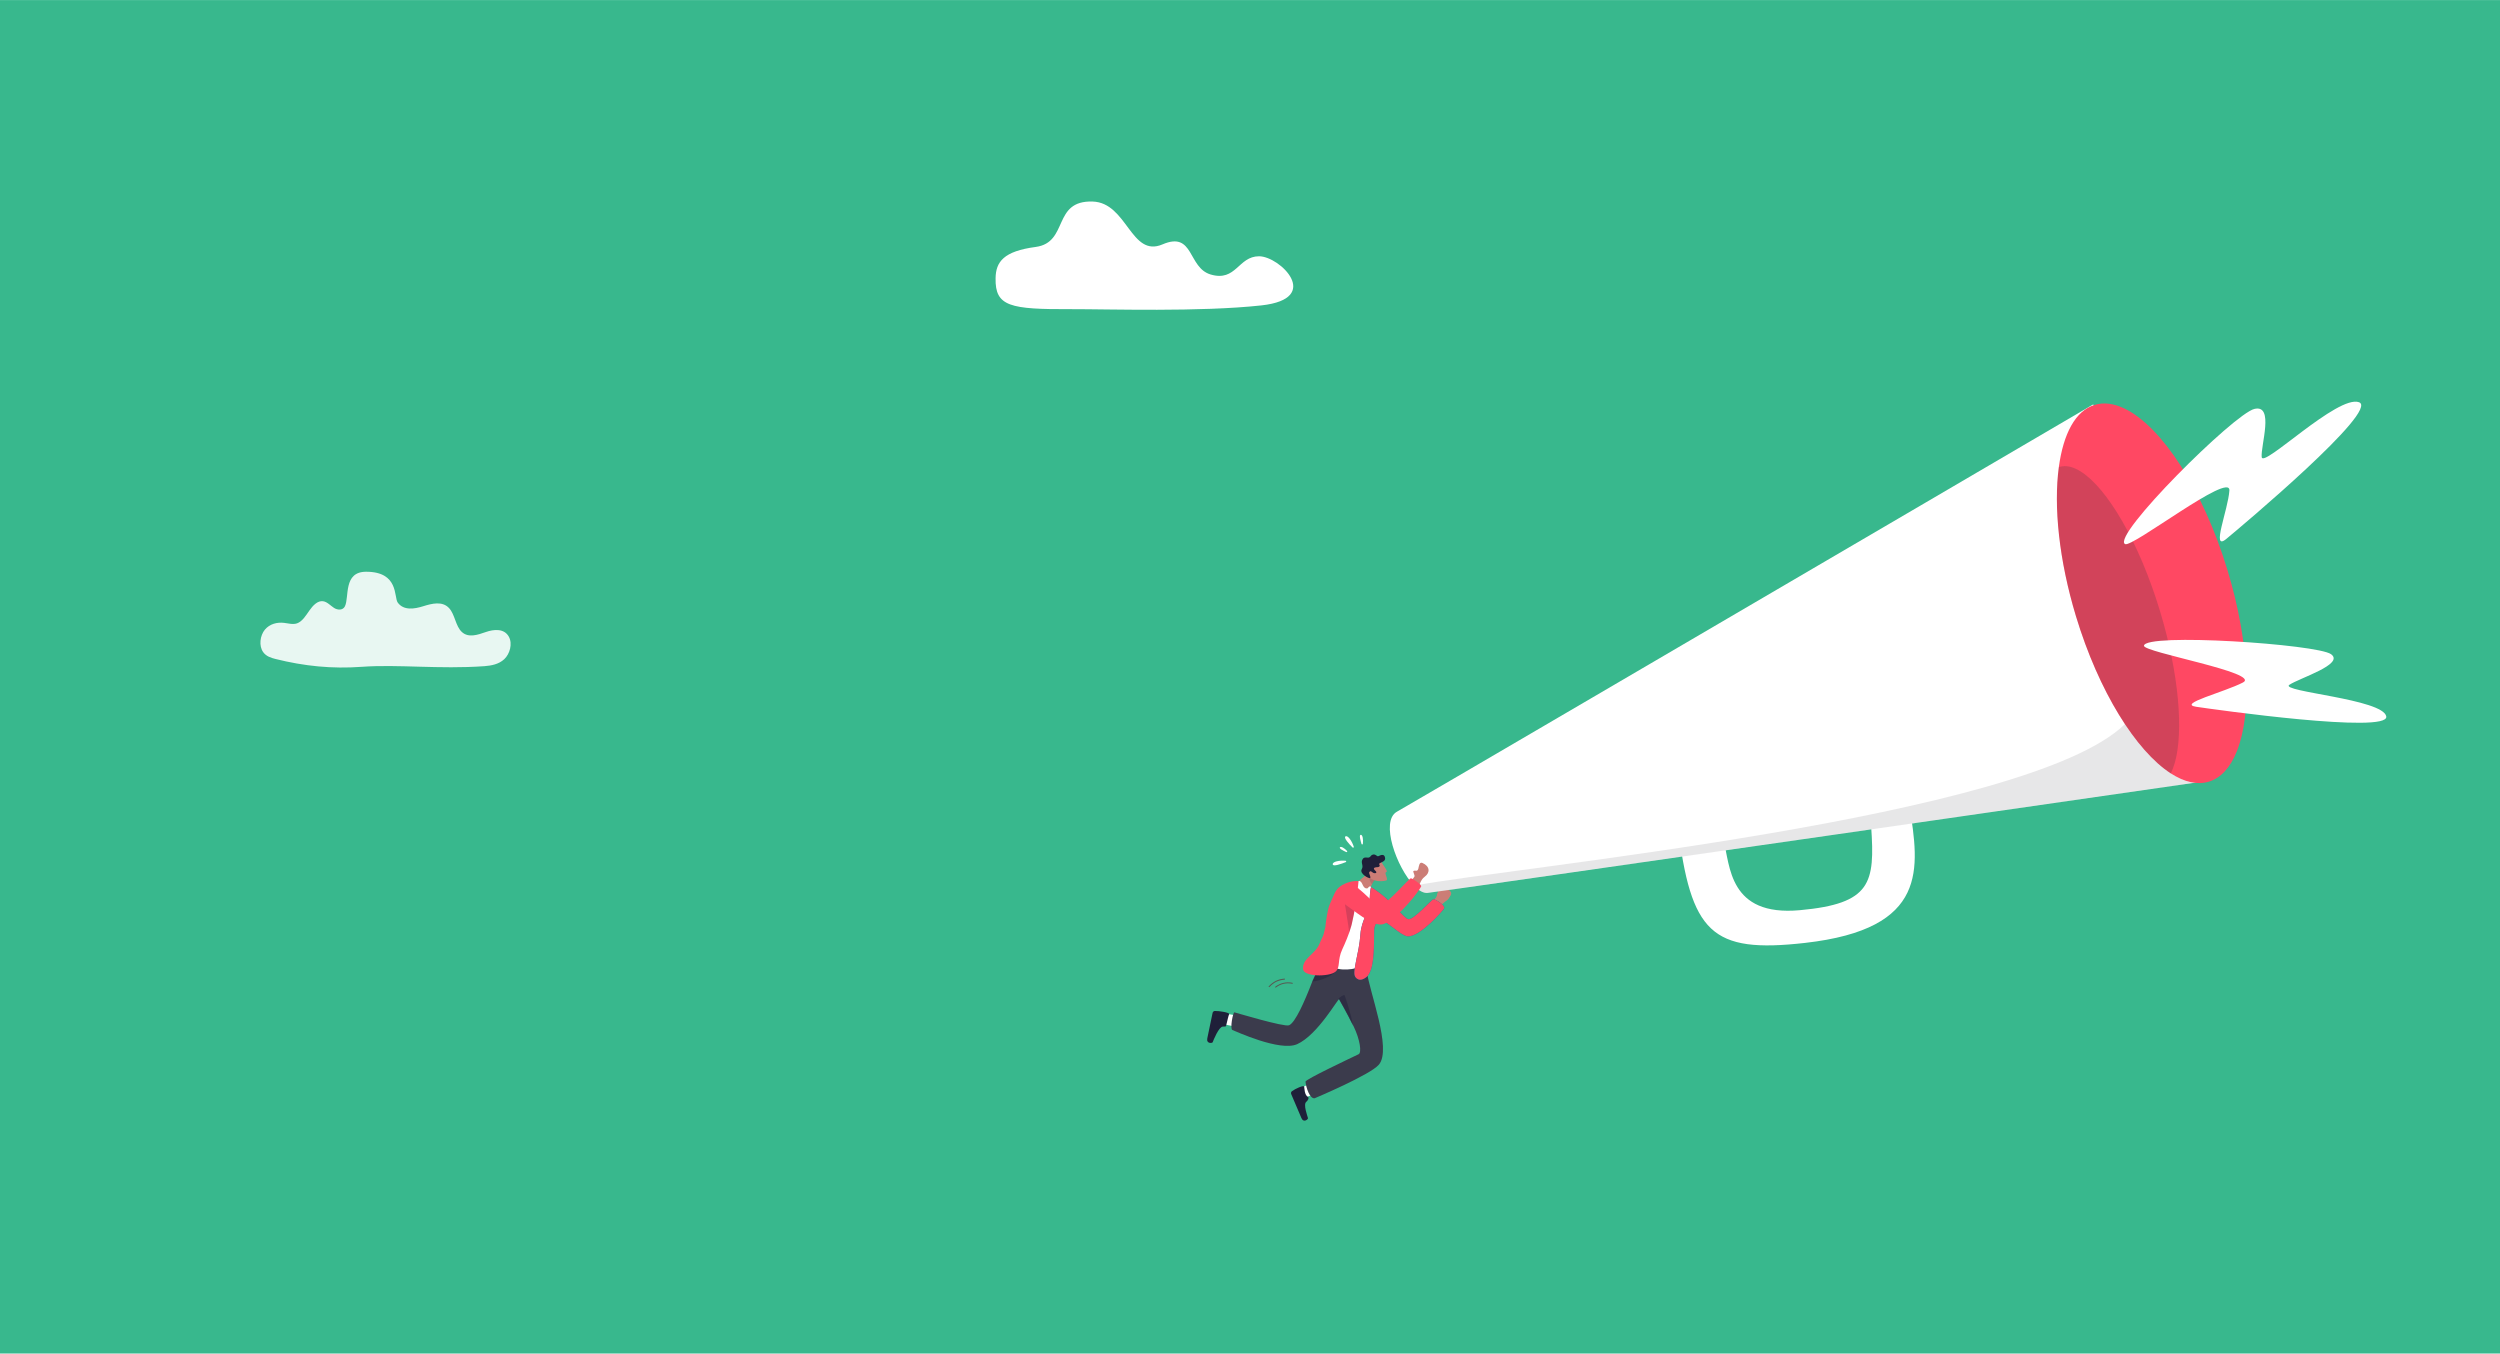<svg width="1400" height="758" xmlns="http://www.w3.org/2000/svg" version="1.1" id="Layer_1" x="0" y="0" viewBox="0 0 3110.5 1684" xml:space="preserve"><style>.st1{fill:#fff}.st3{fill:#cc7d76}.st4,.st7{fill:#1f1f39}.st7{opacity:.45;enable-background:new}.st10{fill:#ff4863}.st13{fill:#603a3e}</style><path fill="#38b88d" d="M0 0h3126.5v1684H0z"/><path class="st1" d="M1566.5 318.8c26 0 79.5 52.6 3.1 61.1-76.4 8.4-190.9 4.6-237.2 4.7-75.6.3-94.4-3.2-93.7-38.5.3-20.4 10-33.6 49.9-38.9 41.5-5.6 20.3-58.1 70.9-56.5 43.1 1.4 47.5 70.2 86.9 53.3s31.2 29.1 60 37.5c31.7 9.3 34.1-22.7 60.1-22.7z"/><path d="M450 829.6c-36.6 2.7-71.5-.8-107.4-9.8-5.5-1.4-11.3-3.2-15.1-8.4-5.7-7.8-4-20.8 2.1-28.1 6.1-7.2 15.3-9.4 23.8-8.4 5.4.6 11 2.4 16.2.6 6.5-2.3 10.9-9.6 15.3-15.9 4.4-6.3 10.3-12.6 17.1-11.6 5.1.7 9.1 5.4 13.6 8.3 4.5 2.9 11.1 3.2 13.6-2.1 5.5-11.5-2.2-42.9 26.3-42.9 41.1 0 34.4 31.7 39.4 38.4 7.5 10.2 20.9 7.9 31.7 4.5 10.9-3.4 23.8-6.7 32.2 2.4 7.3 7.9 8 22.4 15.8 29.6 8.2 7.7 19.9 3.6 29.9.1s22.8-4.7 28.6 5.8c4.9 8.8 1.2 21.6-5.7 28s-16 8-24.7 8.7c-56.3 4-107.5-2.5-152.7.8z" opacity=".88" fill="#fff"/><path class="st3" d="M1781.7 1122.4c2.9-4.4 5.4-4.9 6.2-8.3.7-3.4 1.9-7.9 4.3-7.3 3.2.9-1.2 2.1 5.2.1 7.6-2.4 10 8.2 2.4 13.6-2.5 1.7-5.5 4.1-9.7 9.3-4.9 6.1-8.4-7.4-8.4-7.4z"/><path class="st1" d="M1623.4 1365.7c5-1.6 16.9-7.1 16.9-7.1l-5-12.9-17.8 8.4-2.1 10.9 8 .7z"/><path class="st3" d="M1795.2 1114.4c5.6 3.1 8.2 1.5 9.2.3s1.8-3.4.5-5.3c-1.6-2.4-6.4-3.4-7.4-2.5s-4.8 4.2-3.6 6c.5 1 1.3 1.5 1.3 1.5zM1787.5 1115.3c2-6.4 2.4-7.3 2.4-7.3h3.2s.8 2.7-.4 4.8c-1.2 2.1-1.4 4.1-1.6 4.1-.3.1-3.6-1.6-3.6-1.6z"/><path class="st1" d="M1694 1050c.3.9 1.6.8 1.7-.2.6-5.2-.2-11.4-2.7-11.2-2.2.2-.3 7.2 1 11.4zM1674.4 1072.6c.9-.3.7-1.6-.3-1.7-7.2-.7-16.4 1-15.9 4.5.4 3.2 10.9-.7 16.2-2.8zM1682.9 1054.4c.7.6 1.7 0 1.5-.9-2.2-6.8-7.3-14.7-10.4-12.9-2.7 1.7 4.9 9.9 8.9 13.8zM1675 1060.1c.9.4 1.7-.7 1-1.4-3.1-3.4-7.5-6.2-8.9-4.5-1.2 1.5 4.2 4.2 7.9 5.9z"/><path class="st4" d="M1627.7 1365.1c1.3.7-.6 4.4-2.4 5.7-4.1 3.1 1.4 17.6 2.1 20.3.3 1.4-5.5 6.4-8.2-.1-2.4-5.6-10.1-23.7-12.7-29.8-.5-1.3-.2-2.8 1-3.6 3.9-3 14.2-7.6 15.1-5.9.5 2.4.2 10.7 5.1 13.4z"/><path class="st1" d="M1520 1273.6c5 1.5 17.9 3.7 17.9 3.7l3.2-13.5-19.5-3.2-7.9 7.7 6.3 5.3z"/><path d="M1715.6 1324.6c-10.7 12.7-79.9 41.8-79.9 41.8-6.1.9-10.7-13.2-11.4-20.7.5-3.1 53.7-28.1 66.1-34.1 4-1.9 1.8-18.2-6.2-34.6-7.9-16.3-17.5-32.7-18-33.7-1.1-2-26.4 44.2-52.3 55.8-21.3 9.6-77.1-16.4-80.5-17.6s.7-22.4 2.5-22 61.8 18.5 67.9 16.1c7.7-3.1 19.4-29.5 28.9-54.3 2.5-6.4 6.2-13.2 8.8-19.2 0-.1.1-.2.1-.3 4.9-10.6 16.3-11 17.7-12 2.7-1.8 5.1-3.4 7.6-5.3 1.9-1.4 3.9-2.8 6.2-4.3 17.4-10.8 27.3 26.8 27.3 26.8 2.7 25.7 31.9 97.9 15.2 117.6z" fill="#3b3b4c"/><path d="M1660.9 1225.5s0 .1 0 0c.1.1.1.1.2.1-.1 0-.2-.1-.2-.1z" opacity=".46" fill="#1f1f39"/><path class="st7" d="M1661.8 1208.7c-4.9 5.8-18.6 11.7-29.2 12.5 4.1-5.5 6.2-13.2 8.8-19.2 0-.1.1-.2.1-.3 8.2 2.9 20.3 7 20.3 7z"/><path class="st3" d="M1714.1 1081l-2.2 11.7-.7.7s-.5.6-1.1 1.6c-.9 1.3-2.1 3.2-3.1 5.2-1 1.9-1.8 3.8-2.1 5.4-.4 2.6-2.8 5.4-2.4 10 .3 3.4-8.2-5.2-8.2-5.2l-8.6-9c2.7-4.8 13.5-11.7 16.8-15.5 3.4-4 11.6-4.9 11.6-4.9z"/><path d="M1710.1 1095.1c-.9 1.3-2.1 3.2-3.1 5.2-4.1-4.2-3.9-13.5-1.8-14.2 1.7-.5 3.3 2.6 3.3 2.6l1.6 6.4z" opacity=".14" fill="#1f1f39"/><path class="st1" d="M1690.3 1096.1c5.2-.6 4.3 7.9 9.2 9.1 2.6.6 2.2-.6 3.6-1.7.9-.6 1.7-1.4 2.7.1 20.5 29.9-15.4 91.5-13 96.6 2 4.1-20.1 9.1-32.7 3.7-17.2-7.3-13-27.2-11.9-31 .5-1.5.2-1.1 22.9-67.1.2 0 10-3.6 19.2-9.7z"/><path d="M1796.9 1129.9c-.3 1.8-30.5 36.5-45.7 35-8.8-.9-28-21.5-33.9-19.7-6 1.8-7.6 8.4-7.6 13.4 0 4 0 7.9-.1 10.7-.3 7.3.6 38.4-9.5 46.3-6.4 5-10.8 3.7-13.6.1-4.8-6.2 4.6-29.3 6.1-53.1 1.2-18.4 11.1-27.8 11.5-43.1.4-11.6 1.7-15.8 1.7-15.8 25.9 15.3 40.1 39 46.6 39.9s27.6-23 30.8-24.8c1.3-.8 14.5 6.7 13.7 11.1z" fill="#0b73a8"/><path class="st10" d="M1796.9 1129.9c-.3 1.8-30.5 36.5-45.7 35-8.8-.9-28-21.5-33.9-19.7-6 1.8-7.6 8.4-7.6 13.4 0 4 0 7.9-.1 10.7-.3 7.3.6 38.4-9.5 46.3-6.4 5-10.8 3.7-13.6.1-4.8-6.2 4.6-29.3 6.1-53.1 1.2-18.4 11.1-27.8 11.5-43.1.4-11.6 1.7-15.8 1.7-15.8 25.9 15.3 40.1 39 46.6 39.9s27.6-23 30.8-24.8c1.3-.8 14.5 6.7 13.7 11.1zM1621.2 1205.5c.6 10 32.1 10 40.2 3.6 6.7-5.3 2.2-14.3 8.7-28.1 3.3-7 8.5-19.1 11.1-28.7.3-.9.5-1.9.7-2.7 1.8-7.4 3.3-15.6 4.5-23.2.6-3.5 1.1-6.8 1.5-10 .3-2 .5-4 .8-5.8.9-6.8 1.4-12.1 1.6-14.4 0 0-12.5-1.6-24.4 7.8-1.4 1.1-2.7 2.8-4 4.9-1.1 1.8-2.1 3.9-3 6.1-2.1 5-5.5 11.6-6.5 16.5-.6 3.2-1.1 5.7-1.5 7.9-.8 4.4-1.1 7.2-1.5 10.3-.1 1.2-.3 2.5-.4 3.9-.2 1.6-1.4 4.6-1.7 6.8-.5 3.6-3 7.3-5.5 13.6-5.5 13.6-21.4 18.1-20.6 31.5z"/><path d="M1672.7 1117.7c-.5 3 5.6 36.3 6 42.4.3-.9 3-9.6 3.2-10.5 1.8-7.4 3.3-15.6 4.5-23.2l-13.7-8.7z" opacity=".18" fill="#1f1f39"/><path class="st3" d="M1719 1072.4c1.6 4.4 8.8 11.8 5.7 12.6-3.1.8 3.3 9.4.1 10.4-7.9 2.4-18.3-.1-20.3-3.7-2-3.5-4.3-14.4-4.3-14.4l18.8-4.9z"/><path class="st4" d="M1712 1079c2.6-.4 2.8.2 4.3-1.1s-2.1-2.9 1-4.3 6.7-2.6 6-6.4c-.9-5.5-5.5-3.4-8.3-2-1.8.9-3.4-3.1-7.1-1.9-2.9 1-2.1 2.6-4.7 3.6-1.6.6-5.4-1.2-7.4 1.4-3.7 4.9 1.3 8.2-1.5 13.1-3.3 5.7 9.6 12.4 10.5 10.9 1.1-1.7-2.2-5.8-1.1-7.3 1.7-2.2 2.5-.5 4.7.8 2.4 1.3 6 .4 2.8-2.5s-1.6-3.9.8-4.3z"/><path class="st7" d="M1683.3 1275.8c-7.9-16.3-17.5-32.7-18-33.7 7-5.4 7.7-3.9 7.7-3.9s8.1 22.5 10.3 37.6z"/><path class="st4" d="M1525.5 1276.2c-.4 1.4-1.7.9-4 1-5.1.2-11.7 16.9-12.7 19.5-.5 1.3-8.1 2.1-6.7-4.8 1.3-6 5.2-25.2 6.6-31.7.3-1.4 1.5-2.4 2.9-2.4 5-.2 18 1.9 17.8 3.8-1.1 2.2-2.2 8.1-3.9 14.6z"/><g opacity=".76"><path class="st13" d="M1608.4 1223.7c-.1.1-.3.2-.6.2-7.6-1.4-14.2.1-20.3 4.7-.3.2-.7.1-.9-.1s-.1-.7.1-.9c6.4-4.7 13.3-6.4 21.3-4.9.3.1.6.4.5.7 0 .1-.1.2-.1.3zM1598.6 1218.6c-.1.1-.2.2-.4.2-4 .4-7.3 1.3-10.3 2.7-2.9 1.5-5.6 3.5-8.4 6.5-.2.2-.6.2-.9 0-.2-.2-.3-.6 0-.9 5.8-6.1 11.4-8.8 19.5-9.6.3 0 .6.2.7.6 0 .2-.1.4-.2.5z"/></g><path d="M1909.4 1079.2c-1.8-6.9-7.9-13.5-10.4-14.8-2.6-1.3-3.8-5.6-.4-4.9 3 .6 5.4 1.6 3.2-4.2-1.5-3.8-2.7-2.9-2.5-5.3.2-2.9 13.1-10.3 15.2-2 2.1 8.4.2 9.8 5.4 23.8 3.1 8.3-10.5 7.4-10.5 7.4z" fill="#efaea6"/><path class="st1" d="M2087.3 1026.4c16.5 134.3 41.6 160 158.6 146.7 154.3-17.5 141.9-92.8 130-169.6-3.8-24.9-288.6 22.9-288.6 22.9zm152.1 106c-88.8 8.1-86.6-56-94.9-86.4 0 0 182.6-32.4 183.6-17.5 4.8 70.1.2 95.8-88.7 103.9z"/><g><path class="st1" d="M2748.1 971.3s-947.4 136.8-971.8 139.6c-5.2.6-11.1-2.9-16.9-9-21.7-22.5-42.5-80.1-21.4-92 18.1-10.2 407.4-238.1 657.9-384.7 120.2-70.4 208.5-122.1 208.5-122.1l.9 2.8L2724 892.7l24.1 78.6z"/><path class="st10" d="M2783.1 934.7c-8 19.9-19.6 33.2-34.9 37.8-14.5 4.4-30.7.4-47.3-10.3-43.3-28-89.7-102-118-195.5-21.2-70.1-27.9-136.7-21.3-185.6 5.6-41.5 20.7-70.2 44.6-77.4 11.4-3.5 23.9-1.7 36.8 4.4 46.1 21.9 97.9 100.3 128.5 201.4 27.8 91.6 30.7 177.3 11.6 225.2z"/><path d="M2705.8 949.4c-1.4 4.7-3 9-4.8 12.8-43.3-28-89.7-102-118-195.5-21.2-70.1-27.9-136.7-21.3-185.6.2-.1.5-.2.7-.2 7.9-2.4 16.7-.4 26 5.4 33.3 20.4 73.2 88.3 99.2 174.3 23.5 77.8 29.4 149.6 18.2 188.8z" opacity=".22" fill="#32323f"/><path d="M2730.1 973.9c-131 18.9-931.4 134.4-953.7 137-5.2.6-11-2.9-16.9-9 112.8-22.1 764.6-83 884.4-201.1 18.4 27.9 38.1 49.1 57.1 61.4 9.9 6.4 19.7 10.4 29.1 11.7z" opacity=".12" fill="#32323f"/></g><g><path class="st3" d="M1759.8 1090.7c1-1.6-2.4-6.5-1.1-7.1 2.4-1.3 4.7 1.5 6-2.9.6-2.1 1-8.8 5-7.1 9.4 4.1 10 12 2.9 17.2-5.5 4-5.5 9.9-9.3 14.2-3.8 4.3-9.1-7.8-9.1-7.8s3.7-3.4 5.6-6.5z"/><path class="st10" d="M1681.1 1098.3c23.7 17.5 29.5 29.4 37.1 27.8 8-1.7 35.3-33.7 37.3-33.4 2 .3 13.9 8.1 12.7 10.2-9.2 16.3-37.9 46.7-49.5 47.3-13.3.7-32.8-16.6-48.4-27.4-4.3-3-.6-7.9-1.5-8.6-4.5-3.2-3-12.9 4.5-13.3 7.5-.4 7.8-2.6 7.8-2.6z"/></g><path class="st1" d="M2667.5 803.4c-.5 8.2 146.3 33.7 123.2 45.7s-82.1 26.6-58.3 30.2c23.8 3.6 240 33.9 236.6 12.1-3.4-21.8-133.2-30.9-120.6-39.4s69.1-25.6 51.9-38.1-231.8-26.8-232.8-10.5zM2644 676.9c8.7 4.9 131.3-90.7 129.8-66.7-1.5 23.9-23.2 76.2-4 60.4s191.6-160.6 165.3-170.2c-26.4-9.6-119.7 82.5-121.1 68.3-1.4-14.2 16-65.9-9-60-25.1 5.8-178.4 158.4-161 168.2z"/></svg>
